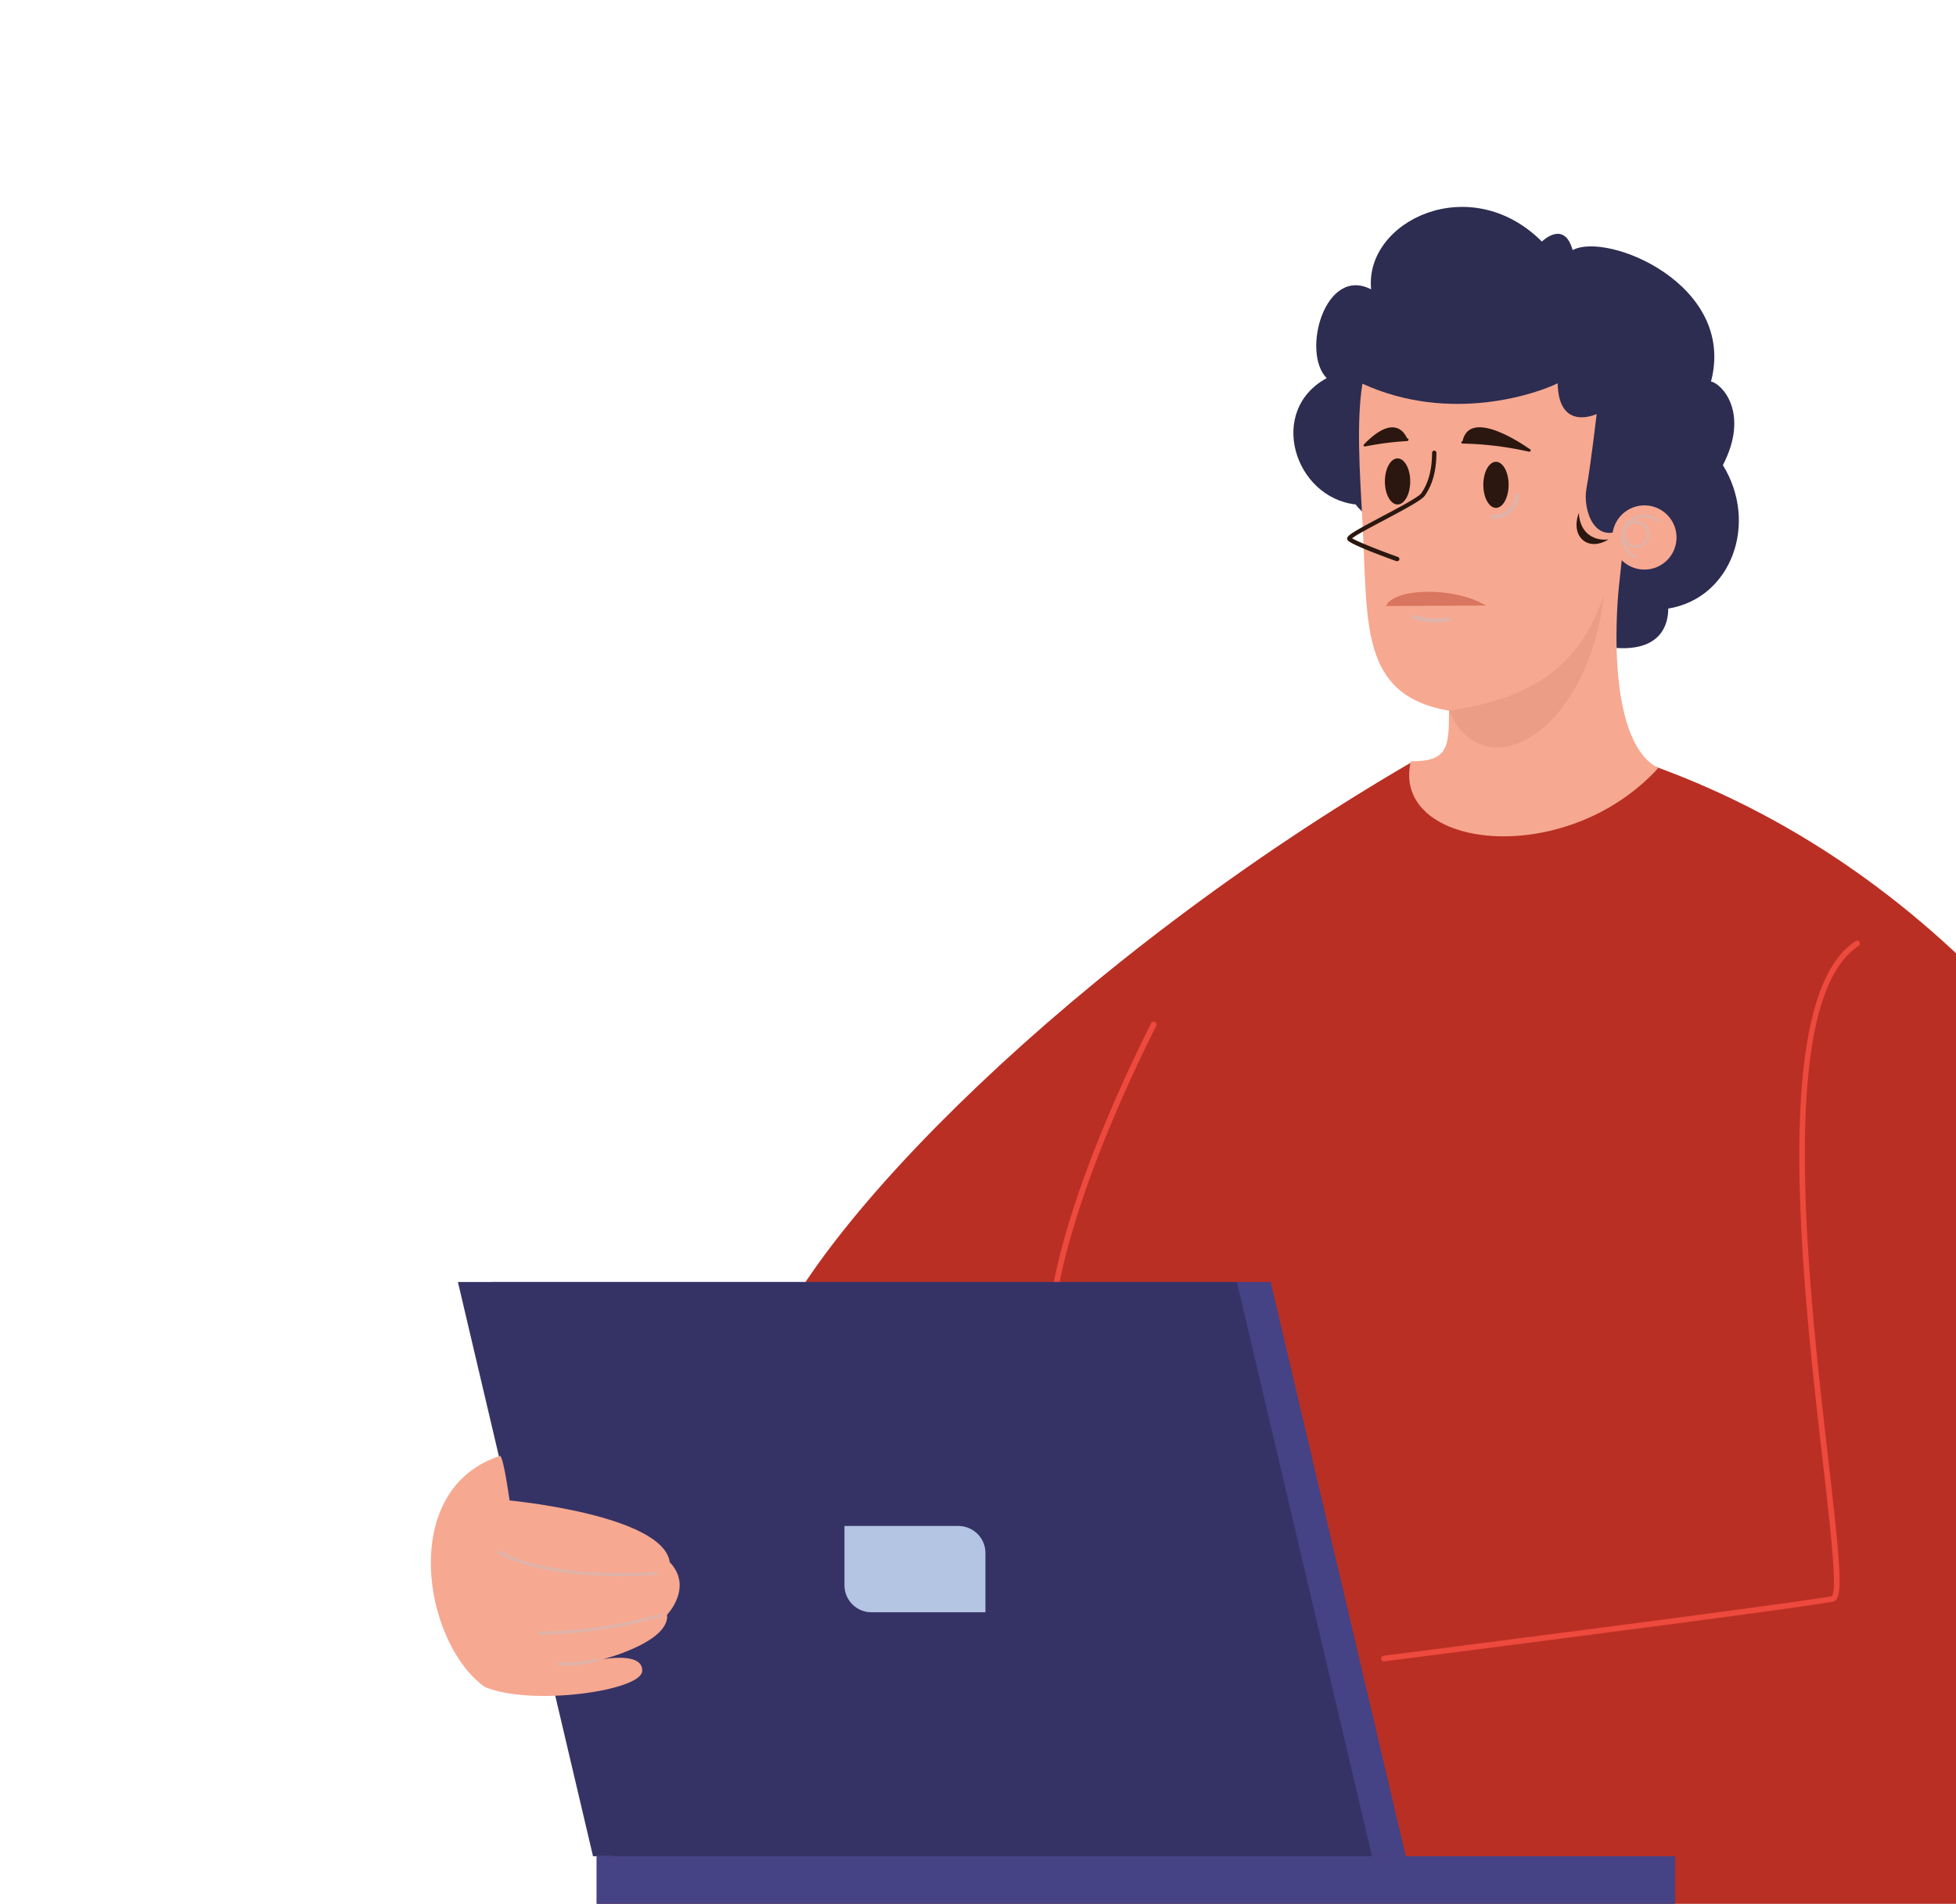 <svg width="151" height="147" fill="none" xmlns="http://www.w3.org/2000/svg"><path d="M129.318 147.268h50.52c4.62-12.745-7.785-73.644-54.135-88.797-12.393.55-16.765.401-16.765.401-25.922 15.102-46.447 35.932-49.911 46.095-3.465 10.164-12.976 42.301-12.976 42.301h83.267z" fill="#B92F24"/><path d="M106.842 128.279h.029c1.33-.171 32.604-4.163 34.663-4.622.765-.168.596-2.383-.394-10.999-1.522-13.238-4.068-35.395 2.316-39.599a.224.224 0 0 0 .115-.141.225.225 0 0 0-.029-.18.226.226 0 0 0-.155-.097.221.221 0 0 0-.175.052c-6.611 4.352-4.045 26.68-2.512 40.018.598 5.205 1.163 10.12.715 10.528-2.017.444-34.28 4.563-34.606 4.605a.225.225 0 0 0-.183.233.221.221 0 0 0 .21.207l.006-.005zM81.21 101.726a.222.222 0 0 0 .221-.214c0-.072.325-7.302 7.83-22.306a.221.221 0 0 0-.396-.198c-7.557 15.108-7.874 22.418-7.887 22.489a.218.218 0 0 0 .13.208.205.205 0 0 0 .085.019l.016.002z" fill="#ED493C"/><path d="M121.406 19.312c-.659-2.372-2.374-.66-2.374-.66-5.536-5.535-13.711-1.58-13.184 3.69-3.56-1.844-5.405 4.877-3.428 6.855-4.615 2.504-2.505 9.225 2.241 9.753 1.319 2.108 15.426 8.96 16.873 10.41 6.724 2.11 7.252-1.185 7.252-2.371 4.878-.792 6.988-6.591 4.218-11.072 2.109-4.086-.132-6.326-.917-6.458 1.977-7.51-8.044-11.592-10.681-10.147z" fill="#2D2C51"/><path d="M123.258 31.967s-.457 3.97-.783 5.727c-.326 1.756.717 4.557 2.997 2.995l-.499 4.644s-1.304 11.717 3.039 13.973c-7.208 7.898-20.666 6.25-19.103-.52 2.864 0 2.952-1.042 2.952-3.907-6.947-1.214-6.252-6.682-6.686-14.666-.206-3.775-.468-7.65 0-10.587 6.815 3.116 13.535.733 15.075-.033.068 3.776 3.008 2.374 3.008 2.374z" fill="#F7A890"/><path d="M107.889 38.953c-.54 0-.978-.797-.978-1.78s.438-1.78.978-1.78.978.797.978 1.78-.438 1.78-.978 1.78zm8.574-1.519c0 .982-.438 1.78-.977 1.78-.54 0-.976-.798-.976-1.78 0-.983.436-1.779.976-1.779.539 0 .977.796.977 1.779z" fill="#2B1710"/><path d="M115.313 40.075h-.071a.167.167 0 0 1-.162-.239.163.163 0 0 1 .043-.054.166.166 0 0 1 .13-.038 1.613 1.613 0 0 0 1.685-1.505.162.162 0 0 1 .117-.15.163.163 0 0 1 .066-.005.168.168 0 0 1 .15.117.165.165 0 0 1 .006.067 1.945 1.945 0 0 1-1.964 1.807z" fill="#E0B3A8"/><path d="M107.814 43.333c-1.066-.383-3.569-1.309-3.784-1.628a.256.256 0 0 1-.027-.165c.06-.238.621-.565 2.663-1.65 1.271-.67 2.852-1.507 3.061-1.811.55-.8.821-1.82.827-3.117 0-.044.017-.086.049-.118a.165.165 0 0 1 .118-.049.169.169 0 0 1 .167.167c0 1.37-.296 2.451-.886 3.3-.239.345-1.414.983-3.18 1.918-.963.51-2.143 1.133-2.442 1.386.389.243 2.033.898 3.546 1.442.04.016.072.047.09.086a.165.165 0 0 1-.075.218.166.166 0 0 1-.124.012l-.003.009z" fill="#2B1710"/><path d="M110.823 48.085a5.173 5.173 0 0 1-1.788-.308.166.166 0 0 1-.108-.149.155.155 0 0 1 .011-.064.156.156 0 0 1 .034-.055.166.166 0 0 1 .179-.043 5.157 5.157 0 0 0 2.672.183.165.165 0 0 1 .125.02.167.167 0 0 1 .055.228.166.166 0 0 1-.103.074 5.078 5.078 0 0 1-1.077.114z" fill="#E0B3A8"/><path d="M118.06 34.876h-.025a25.506 25.506 0 0 0-5.121-.627.108.108 0 0 1-.106-.108c0-.059.093-.05.106-.106.622-2.671 5.135.625 5.17.632a.113.113 0 0 1 .039.017.122.122 0 0 1 .029.03.108.108 0 0 1 .014.04.098.098 0 0 1-.001.041.108.108 0 0 1-.105.081zm-12.687-.401a.105.105 0 0 1-.067-.023.11.11 0 0 1-.038-.06c-.015-.058.039-.088.079-.13 2.527-2.577 3.255-.421 3.274-.421a.1.1 0 0 1 .078.026.097.097 0 0 1 .035.075.108.108 0 0 1-.1.114c-1.088.06-2.17.2-3.238.415l-.023.004z" fill="#2B1710"/><path d="M107 46.793l7.704-.036c-2.455-1.498-7.138-1.351-7.704.036z" fill="#D9765F"/><path d="M121.884 39.608c.083 1.65 1.27 2.174 2.291 2.042-1.632 1.005-2.967-.264-2.291-2.042z" fill="#2B1710"/><path d="M124.509 41.944a2.475 2.475 0 0 0 3.346 1.862 2.478 2.478 0 1 0-3.346-1.862z" fill="#F7A890"/><path d="M126.631 39.764a1.76 1.76 0 0 1 1.486.414.11.11 0 0 1 .029.074.11.11 0 0 1-.029.073.109.109 0 0 1-.075.03.104.104 0 0 1-.074-.03 1.548 1.548 0 0 0-1.937-.096c.022 0 .042-.014.064-.018a1.059 1.059 0 0 1 1.24.879 1.06 1.06 0 0 1-.403.998 1.06 1.06 0 0 1-1.07.126 1.058 1.058 0 0 1-.432-.353 1.559 1.559 0 0 0 .847 1.036.094.094 0 0 1 .033.024.1.1 0 0 1 .028.075.106.106 0 0 1-.087.099.106.106 0 0 1-.062 0 1.765 1.765 0 0 1 .433-3.335l.009.004zm-.183 2.33a.846.846 0 0 0 .678-.656.85.85 0 0 0-.817-1.028.849.849 0 1 0 .137 1.684h.002z" fill="#E0B3A8"/><path d="M111.862 54.879c7.481-1.1 10.27-4.231 11.957-8.897-1.252 10.677-9.239 15.102-11.957 8.897z" fill="#EB9D85"/><path d="M37.957 98.989h60.137l10.43 44.336H48.388l-10.43-44.336z" fill="#454285"/><path d="M35.35 98.989h60.136l10.431 44.336H45.78L35.35 98.989z" fill="#353366"/><path d="M67.282 124.49h8.792v-4.574a2.083 2.083 0 0 0-.612-1.479 2.092 2.092 0 0 0-1.479-.611h-8.792v4.572a2.089 2.089 0 0 0 2.09 2.092z" fill="#B4C4E3"/><path d="M46.05 143.325h83.268v3.943H46.051v-3.943z" fill="#454285"/><path d="M37.409 130.246c-4.768-3.447-6.69-15.302 1.216-17.836.304.405.71 3.445.71 3.445s11.86 1.114 12.368 4.766c1.834 1.927-.203 4.054-.203 4.054.203 2.128-4.967 3.446-4.967 3.446s3.142-.608 3.041.917c-.1 1.525-8.616 2.731-12.165 1.208z" fill="#F7A890"/><path d="M47.956 121.71c-2.675 0-6.762-.273-9.492-1.734a.128.128 0 0 1-.054-.174.13.13 0 0 1 .077-.063.129.129 0 0 1 .098.01c4.277 2.284 11.965 1.613 12.042 1.606a.12.12 0 0 1 .053.002.125.125 0 0 1 .048.023.13.13 0 0 1-.077.233c-.03.002-1.117.097-2.694.097zm-6.246 4.514h-.044a.133.133 0 0 1-.091-.224.121.121 0 0 1 .043-.027.123.123 0 0 1 .05-.008 35.608 35.608 0 0 0 9.29-1.363.127.127 0 0 1 .094.014.131.131 0 0 1 .05.171.129.129 0 0 1-.072.064 35.936 35.936 0 0 1-9.32 1.373zm1.874 2.392c-.244 0-.39-.011-.407-.011a.13.13 0 0 1-.12-.139.13.13 0 0 1 .14-.119 9.976 9.976 0 0 0 2.848-.301.144.144 0 0 1 .051-.003.129.129 0 0 1 .012.254 10.53 10.53 0 0 1-2.524.319z" fill="#E0B3A8"/></svg>